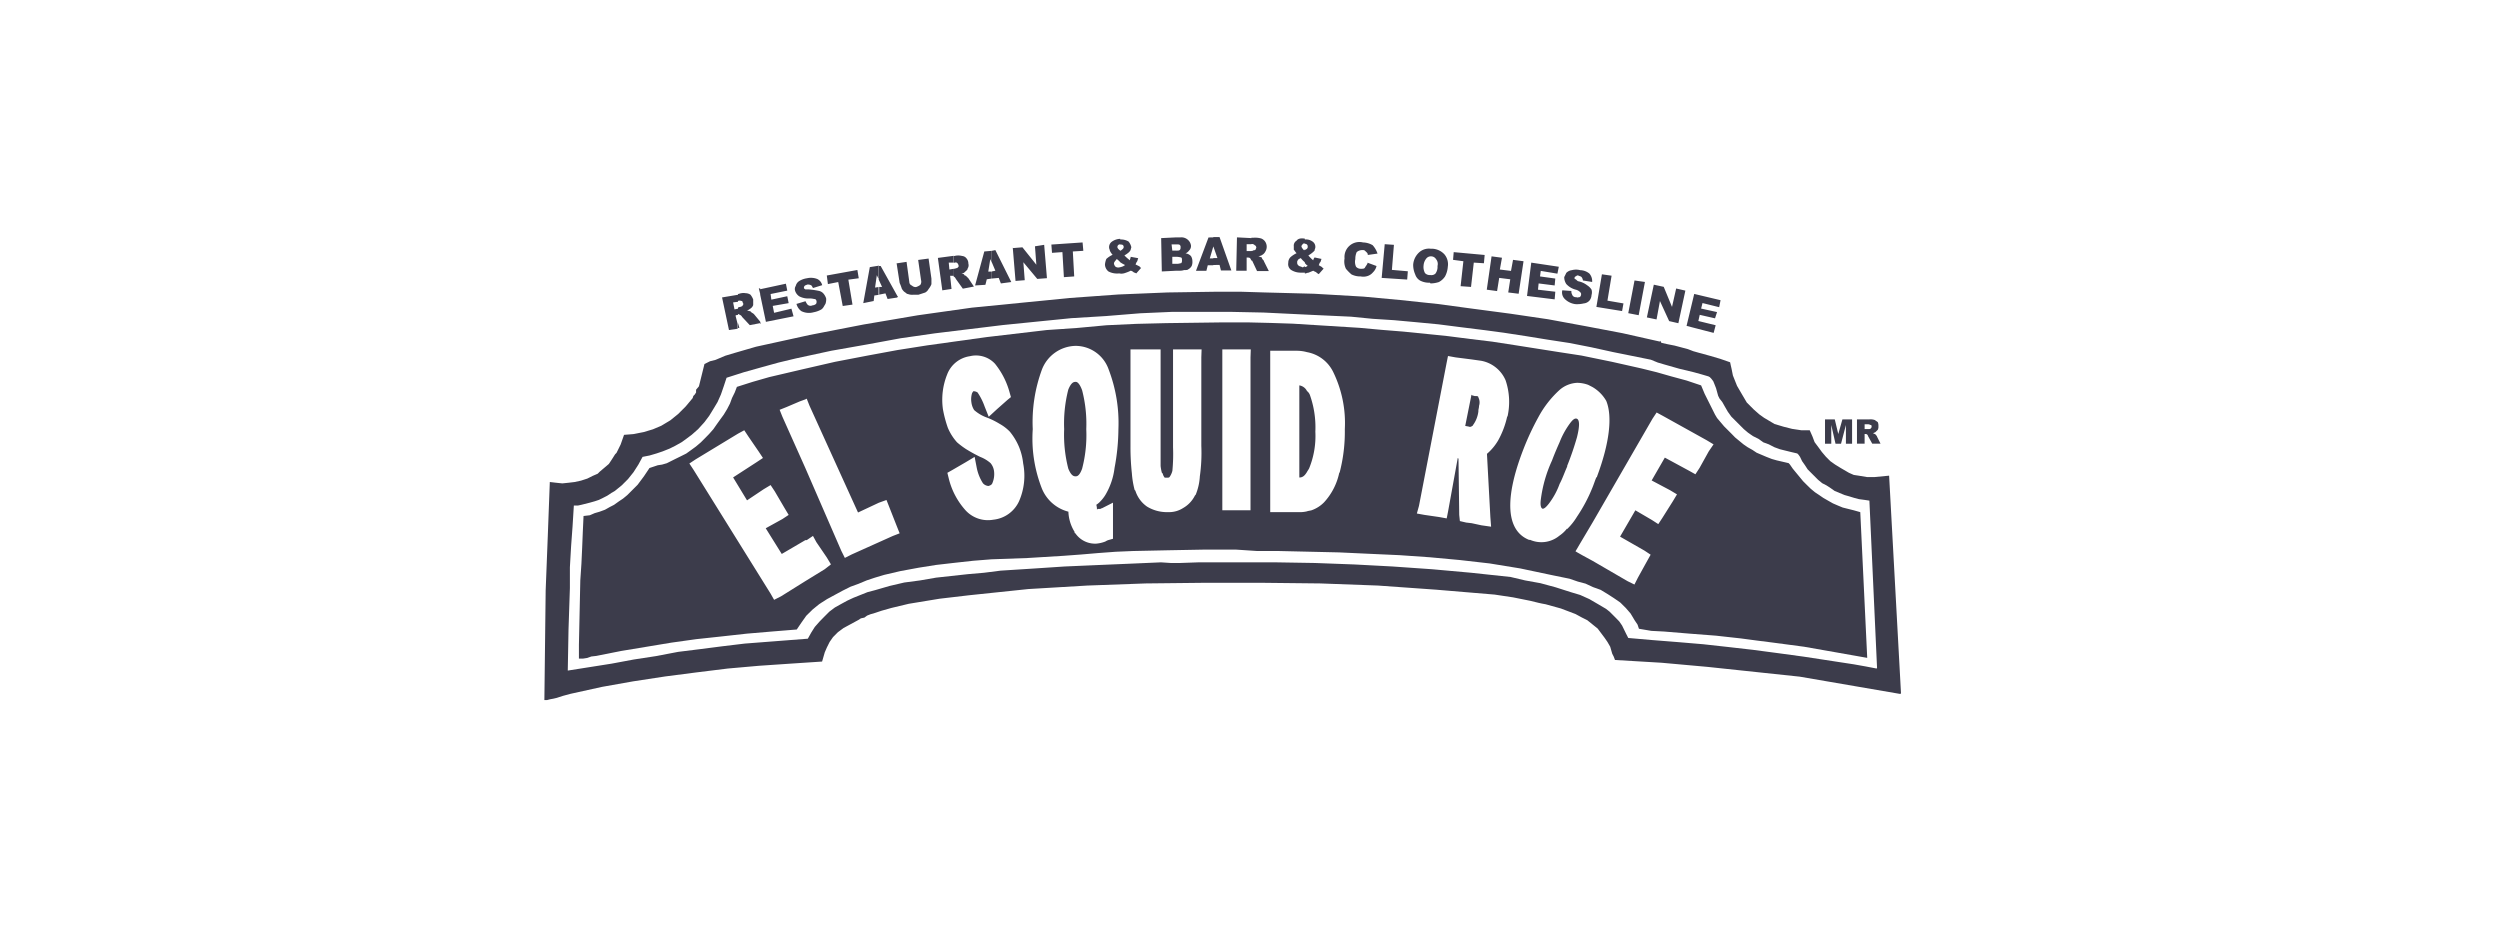 <svg id="Layer_2" data-name="Layer 2" xmlns="http://www.w3.org/2000/svg" viewBox="0 0 271.41 100.87"><defs><style>.cls-1{fill:#3c3c4b;fill-rule:evenodd;}</style></defs><title>cnc-logo-azul-pleca-footer</title><polygon class="cls-1" points="198.13 45.53 199.19 45.53 199.57 47.12 200.02 45.53 201.07 45.53 201.07 48.17 200.4 48.17 200.4 46.14 199.87 48.17 199.27 48.17 198.81 46.14 198.81 48.17 198.13 48.17 198.13 45.53"/><path class="cls-1" d="M202.8,46.06c.15,0,.23.08.31.08s.08.14.08.22-.08.08-.08.15a.29.29,0,0,1-.16.07h-.15v.76l.46.83h.9l-.38-.76c0-.07-.07-.07-.07-.14l-.15-.15c-.08,0-.15-.08-.23-.08.15-.08.23-.08.3-.15s.15-.15.23-.23a.72.72,0,0,0,.07-.38,1,1,0,0,0-.07-.45c-.08-.07-.23-.15-.3-.22a1.39,1.39,0,0,0-.61-.08h-.15Zm-.37,0h.37v-.53h-1.2v2.64h.83V47.12h.07a.29.29,0,0,1,.23.07s0,.08.07.08v-.69h-.37Z"/><path class="cls-1" d="M155.3,30.77v-.91a.64.64,0,0,0,.53-.15,1.21,1.21,0,0,0,.23-.83.81.81,0,0,0-.16-.75.63.63,0,0,0-.53-.3h-.07V27h.15a1.91,1.91,0,0,1,1.36.61,1.67,1.67,0,0,1,.37,1.35,2.64,2.64,0,0,1-.3,1.05,1.82,1.82,0,0,1-.67.61,3,3,0,0,1-.91.15Zm2.49-3.4,3.39.31-.08.9L160,28.51l-.3,2.64-1.13-.08.3-2.71-1.12-.15.07-.84Zm4.14.46,1.13.15-.23,1.28,1.21.15.22-1.2,1.14.15-.53,3.53-1.13-.14.22-1.43-1.2-.15-.23,1.43-1.12-.15.52-3.62Zm4.3.68,3,.45-.15.75-1.81-.3-.08.6,1.66.23-.07.75-1.74-.22-.07.68,1.88.22-.07.83-3-.37.46-3.62Zm3.31,3,1.06.08a.59.59,0,0,0,.07.37.41.41,0,0,0,.45.3c.15.08.22,0,.38,0a.38.38,0,0,0,.15-.3.25.25,0,0,0-.08-.22,1,1,0,0,0-.53-.3,2.07,2.07,0,0,1-1-.61,1.33,1.33,0,0,1-.22-.75c.08-.15.15-.3.22-.45a1,1,0,0,1,.61-.3,1.69,1.69,0,0,1,.9,0,1.64,1.64,0,0,1,1,.37,1.24,1.24,0,0,1,.3.91l-1-.16a.76.76,0,0,0-.15-.37c-.08-.08-.15-.08-.31-.15s-.22,0-.3.07a.17.17,0,0,0-.15.16c0,.07,0,.15.08.15s.15.14.3.22a2.34,2.34,0,0,1,1,.45,1.42,1.42,0,0,1,.46.46,1,1,0,0,1,0,.6,1,1,0,0,1-.23.6.94.94,0,0,1-.61.3,3.18,3.18,0,0,1-.9.08,2,2,0,0,1-1.2-.6,1,1,0,0,1-.23-.91Zm4.37-1.73,1.05.15-.45,2.71,1.74.3-.15.83-2.79-.45.6-3.54Zm3.54.67,1.13.16-.68,3.61L176.77,34l.68-3.55Zm2.11.46,1.06.23.9,2.18.45-2,1,.23-.76,3.54-1-.23-1-2.18-.37,2-1.05-.22.75-3.54Zm4.37,1,2.86.68-.15.76-1.81-.45-.15.6,1.73.38-.22.68-1.66-.38-.15.67,1.88.46-.22.83-2.94-.76ZM155.3,27v.83a.62.62,0,0,0-.45.23,1.35,1.35,0,0,0-.3.75,1.39,1.39,0,0,0,.15.83.68.68,0,0,0,.53.22h.07v.91l-.07-.08a2.08,2.08,0,0,1-1.06-.23,1.2,1.2,0,0,1-.53-.67,2.56,2.56,0,0,1-.22-1.05,2,2,0,0,1,.68-1.37,1.58,1.58,0,0,1,1.2-.37Zm-13.64,2.64V29a.64.64,0,0,0,.31-.15,1.08,1.08,0,0,1-.31-.3V27.15c.08-.07.16-.07.23-.15a.26.26,0,0,0,.08-.22.28.28,0,0,0-.31-.31h0V26a1.21,1.21,0,0,1,.83.22.69.69,0,0,1,.31.61c0,.15-.08.22-.08.37a2.39,2.39,0,0,1-.23.22,2.85,2.85,0,0,1-.45.31,3.78,3.78,0,0,0,.53.53.64.64,0,0,1,.15-.31l.75.16c-.07.15-.07.3-.15.37s-.07.15-.15.31l.38.22c0,.08.07.08.15.15l-.53.6a1.11,1.11,0,0,1-.3-.22,1.64,1.64,0,0,1-.3-.15l-.53.22c-.15,0-.22.08-.38.08Zm6.78-1.13,1,.37a1.35,1.35,0,0,1-.38.68,1.28,1.28,0,0,1-.52.38,1.47,1.47,0,0,1-.82.07,2.12,2.12,0,0,1-1-.22,5,5,0,0,1-.6-.61,1.82,1.82,0,0,1-.15-1.12,1.62,1.62,0,0,1,2-1.74,2.17,2.17,0,0,1,1.05.3,2.57,2.57,0,0,1,.53.91l-1.06.15a.31.31,0,0,0-.07-.23,2.39,2.39,0,0,0-.23-.22c-.07-.08-.14-.08-.29-.08a.91.91,0,0,0-.61.22,1.75,1.75,0,0,0-.15.76,1.27,1.27,0,0,0,.08.83.68.68,0,0,0,.53.22c.22,0,.37,0,.44-.14s.23-.3.3-.53Zm1.89-2,1,.07-.22,2.72,1.73.15-.07.9L150,30.17Zm-8.67-.6v.52c-.07,0-.22,0-.22.08a.36.36,0,0,0-.15.23c0,.07.07.22.3.45,0-.08,0-.08.07-.08v1.36a2.7,2.7,0,0,1-.44-.45c-.16.07-.31.15-.31.22a.27.27,0,0,0-.08.23.38.38,0,0,0,.16.37c.07.08.23.08.37.16s.16-.08.3-.08v.68h-.44a1.94,1.94,0,0,1-1.06-.3.77.77,0,0,1-.3-.76.86.86,0,0,1,.22-.6,2.66,2.66,0,0,1,.68-.45c-.15-.16-.22-.3-.3-.38v-.37a.62.62,0,0,1,.3-.61c.15-.22.46-.3.9-.22Zm-5.8,2.33v-1a.29.29,0,0,0,.23-.07.27.27,0,0,0,.23-.08c0-.07.07-.15.07-.22s-.07-.23-.15-.23a.43.43,0,0,0-.38-.15v-.68h.23a2.44,2.44,0,0,1,.83.08.92.92,0,0,1,.45.37,1,1,0,0,1,.15.53,1,1,0,0,1-.15.52.85.85,0,0,1-.37.38c-.08.08-.23.08-.38.15.15,0,.22.08.3.08s.08.15.15.23.15.15.15.22l.53,1.06h-1.28l-.53-1.13A.08.08,0,0,1,135.86,28.28Zm0-2.41v.68h-.52v.75h.52v1c-.07-.07-.07-.15-.14-.22s-.16-.08-.31-.08h-.07v1.43h-1.13l.08-3.62,1.57.08Zm-4.14,2.94v-.75h.45l-.45-1.28v-1h.68l1.28,3.62h-1.13l-.15-.6Zm0-3v1h0l-.38,1.28h.38v.75h-.6l-.15.6h-1.13l1.36-3.62Zm-4,3.62v-.75h.15a3.43,3.43,0,0,0,.38-.08.46.46,0,0,0,.07-.3c0-.15,0-.22-.07-.3a2.7,2.7,0,0,0-.45-.08h-.08v-.67h0c.15,0,.3,0,.37-.08s.08-.15.08-.3a.28.28,0,0,0-.08-.23c-.07-.07-.22-.07-.37-.07h0v-.76h.45a1.05,1.05,0,0,1,.83.3,1,1,0,0,1,.3.61.68.68,0,0,1-.22.53.88.88,0,0,1-.38.3.91.91,0,0,1,.6.3,1,1,0,0,1,.15.53,1.15,1.15,0,0,1-.07.52.93.93,0,0,1-.38.38c-.07.08-.23.08-.45.08a1.46,1.46,0,0,1-.46.07Zm0-3.62v.76h-.53l.08.68h.45v.67h-.45v.76h.45v.75l-1.59.08-.07-3.62,1.66-.08Zm-6.1,3.92V29a1,1,0,0,0,.52-.23,3.45,3.45,0,0,1-.52-.3V27.23a1.11,1.11,0,0,0,.3-.23.28.28,0,0,0,.07-.22.29.29,0,0,0-.07-.16c-.08-.07-.15-.07-.3-.07V26a1.6,1.6,0,0,1,.9.22,1.46,1.46,0,0,1,.3.61c0,.07-.07.22-.07.3a.91.91,0,0,1-.23.29,2.85,2.85,0,0,1-.45.31,4.66,4.66,0,0,0,.6.53c0-.15.08-.23.08-.38l.82.15c-.07.15-.07.3-.14.38s-.08.15-.15.3l.45.22c0,.08.07.08.15.16l-.53.6c-.07-.08-.23-.08-.3-.15s-.23-.15-.3-.15a3.55,3.55,0,0,1-.53.22A1.36,1.36,0,0,1,121.63,29.71Zm0-3.76v.6h0a.28.28,0,0,0-.31.3c0,.08.09.23.31.38h0v1.28c-.08-.15-.22-.23-.38-.38-.07.15-.22.23-.22.3a.27.27,0,0,0-.08.23.61.61,0,0,0,.15.3.5.5,0,0,0,.45.08h.08v.67h-.22a2,2,0,0,1-1.06-.22,1,1,0,0,1-.38-.75,2,2,0,0,1,.15-.61,2.66,2.66,0,0,1,.68-.45,1.6,1.6,0,0,1-.3-.45c0-.08-.08-.23-.08-.3a.73.73,0,0,1,.31-.68,1.63,1.63,0,0,1,.9-.3Zm-13.94,4.29v-.75l.38-.08-.38-.9V27.23l.38-.08,1.73,3.47-1.13.15-.23-.6-.75.07ZM110,26.93l1-.08,1.51,1.89-.15-2,1-.16.3,3.62-1.05.08-1.51-1.81.15,1.95-1,.08-.3-3.61Zm4.14-.38,3.39-.23.08.91-1.14.07.15,2.71-1.12.08-.16-2.72-1.13.08Zm-6.48.68v1.28l-.15-.38-.22,1.36h.37v.75l-.53.08-.15.6-1.12.07,1-3.69.83-.07Zm-4.14,2.71v-.76h0a.61.61,0,0,0,.3-.07A.16.16,0,0,0,104,29c.07,0,.07-.08.07-.15s-.07-.23-.15-.3-.22-.08-.37,0v-.76h.07a1.63,1.63,0,0,1,.83,0,.64.64,0,0,1,.45.23.86.86,0,0,1,.23.6.63.63,0,0,1-.08.53c0,.15-.15.23-.3.38a.43.43,0,0,1-.37.15c.15.07.3.07.3.15s.15.07.22.15.15.15.23.23l.6.9-1.2.23-.76-1.06c-.07-.15-.15-.23-.22-.23Zm0-2.19v.76H103l.07.75.46-.08v.76h-.38l.15,1.43-1,.15L101.82,28l1.73-.23Zm-6.1,4.52v-.14l.07.07-.07.07Zm0-3.16v-.53l1-.15.3,2.19A.41.41,0,0,0,99,31a.56.56,0,0,0,.46.16,1.51,1.51,0,0,0,.45-.23.62.62,0,0,0,.08-.53l-.31-2.18,1.13-.15.31,2.18v.6a1.83,1.83,0,0,1-.31.53.9.9,0,0,1-.37.38L99.7,32h-.6a1.25,1.25,0,0,1-.53-.08c-.14,0-.22-.14-.37-.22a1.22,1.22,0,0,1-.3-.37,5,5,0,0,0-.23-.61Zm0-.53v.53l-.08-.53Zm0,3.55-1.81-3.25h-.23v1.44l.38.83h-.38V32l.75-.15.23.61,1.06-.16ZM82.53,35l.08.08-.08.08V35Zm12.88-6.1v1.44l-.22-.46L95,31.22l.45-.07V32l-.53.08-.07.6-1.13.23L94.43,29l1-.16ZM82.53,32v-.6l2.79-.6.15.75-1.81.37.08.61,1.73-.37.15.75-1.73.3.15.75,1.88-.45.23.83-3,.6L82.53,32ZM86.45,33l1-.3a1.5,1.5,0,0,0,.22.37.46.46,0,0,0,.53.08.63.63,0,0,0,.38-.15c.07-.08.07-.15.07-.3a.36.36,0,0,0-.15-.23c-.15,0-.3-.07-.6-.07a2.1,2.1,0,0,1-1.13-.23,1.13,1.13,0,0,1-.45-.6.62.62,0,0,1,.07-.53.87.87,0,0,1,.38-.53,2.16,2.16,0,0,1,.83-.3,1.89,1.89,0,0,1,1.13.08,1,1,0,0,1,.53.67l-1,.31c-.08-.15-.16-.31-.23-.31a.74.74,0,0,0-.38-.07c-.15.07-.22.07-.3.15a.3.3,0,0,0-.07.23c0,.07.07.07.15.15h.37a8.85,8.85,0,0,1,1.06.15.92.92,0,0,1,.53.29,1.49,1.49,0,0,1,.3.54,1.39,1.39,0,0,1-.08.6c-.15.22-.22.45-.45.6a2.64,2.64,0,0,1-.83.3A1.86,1.86,0,0,1,87,33.78a1.37,1.37,0,0,1-.52-.75Zm3.31-3.09,3.32-.6.15.9-1.13.15.45,2.71-1.06.15L91,30.62l-1.12.22Zm-9.64,2h.08a1.4,1.4,0,0,1,.75-.08,1,1,0,0,1,.52.16,1.87,1.87,0,0,1,.3.52v.61a.76.76,0,0,1-.3.38,1.89,1.89,0,0,1-.37.22,2.76,2.76,0,0,1,.37.08l.15.15a.87.87,0,0,1,.23.15l.68.82v.16l-1.13.22-.84-.9a.4.4,0,0,0-.29-.23c0-.07-.07-.07-.15-.07v-.68l.08-.08a.58.58,0,0,0,.29-.07.17.17,0,0,0,.15-.15.14.14,0,0,0,0-.23c0-.15-.08-.22-.15-.22s-.15-.08-.37,0V32Zm0,3.17v.52h.15l-.15-.52Zm2.41-3.77h-.15l.15.6Zm-3.39,4.52-.75-3.54L80.12,32v.76h0l-.53.07.15.76.38-.08v.68H80l-.15.07.23.91v.52Z"/><path class="cls-1" d="M141.89,42.45a1.11,1.11,0,0,0-.83-.61v10c.38,0,.6-.22.83-.6.08-.15.15-.23.23-.38a9.3,9.3,0,0,0,.68-4,10.46,10.46,0,0,0-.6-4A1,1,0,0,0,141.89,42.45Z"/><path class="cls-1" d="M171.2,45.46c-.23-.08-.45.07-.83.6A8.94,8.94,0,0,0,169.32,48c-.23.52-.53,1.2-.83,2a14.49,14.49,0,0,0-1.21,4.21c-.08.61,0,.91.15,1s.45-.15.83-.68a8,8,0,0,0,1.06-2c.29-.53.52-1.21.82-1.88v-.08a31.24,31.24,0,0,0,1.06-3.09C171.5,46.28,171.5,45.61,171.2,45.46Z"/><path class="cls-1" d="M116.81,41.46h-.08c-.3,0-.53.3-.75.83a14.89,14.89,0,0,0-.45,4.3,14.77,14.77,0,0,0,.45,4.29c.22.53.45.83.75.83h.08c.22,0,.45-.22.67-.83a14.45,14.45,0,0,0,.45-4.29,14.55,14.55,0,0,0-.45-4.22C117.26,41.76,117,41.46,116.81,41.46Z"/><path class="cls-1" d="M160.27,43h-.15l-.3-.08-.07-.07-.68,3.39.38.07a.32.32,0,0,0,.37-.07.07.07,0,0,0,.08-.07,3.14,3.14,0,0,0,.6-1.51v-.08c0-.15.07-.3.07-.52a1.19,1.19,0,0,0-.07-.91C160.5,43.05,160.43,43,160.27,43Z"/><path class="cls-1" d="M205.09,51.64l-1.57.15h-.83l-.91-.15-.53-.08-.52-.23-.91-.53-.6-.37-.52-.37-.46-.46-.45-.53-.38-.52L197,48l-.23-.61-.3-.68h-.91l-1-.15-.91-.23-1-.3-1.13-.67-.53-.38-.6-.53-.75-.75-.53-.9-.53-.91-.45-1.13-.15-.75-.07-.3-.08-.38-1.06-.37-1.05-.31-1.35-.37-.53-.15-.6-.23-1.43-.38-.76-.15-.68-.15-.08-.15v-.08l-.07.08h-.08l-4-.9-4-.76-4.07-.75-4.07-.6-4-.53L156.06,33,152,32.57l-4-.37-5.35-.31-5.35-.14-2.64-.08H132.1l-5.35.08-5.34.22-5.28.38-5.35.53-5.27.52-5.88.83-5.88,1-5.87,1.14-5.8,1.27-2.34.68-1,.3-1.06.45-.6.15-.6.3-.6,2.42-.31.37v.3l-.15.23-.15.15-.07.23-.75.9-.83.83-.84.68-1,.6-.9.38-1,.3-1.13.22-1,.08-.37,1.05-.3.61-.15.3-.15.15-.38.6-.3.45-.53.45-.45.38-.23.23-.53.23-.6.3-.68.22-.68.15-.67.08-.68.07-.68-.07-.68-.08-.22,5.88-.23,5.88L59.1,76h.3l.3-.08.38-.07.3-.07.76-.24.82-.22,3.4-.75,3.38-.6,3.47-.53L75.6,73,79,72.58l3.39-.3,3.39-.23,3.47-.23.29-1,.23-.53.3-.6.37-.53.53-.53.61-.45,1.66-.9.22-.15.38-.08.3-.22.38-.15.3-.08.9-.3,1.06-.3,1.88-.45L102,65l3.24-.38,6.4-.67,6.4-.38,6.33-.23,6.4-.07h6.18l6.4.07,6.25.23,6.33.45,6.33.53,1,.15,1,.15,1.89.38.9.22.37.08.38.07,1.66.46,1.58.6.68.37.6.3,1.13.91.75,1,.31.45.3.52.22.76.16.31.14.37,5.05.3,5,.45,5,.53,5,.53,10.93,1.88.07-.08Zm-1.35,20.94-1.2-.23-1.29-.23-5.42-.83-2.71-.37-2.79-.37-2.71-.31-2.71-.3-2.72-.23-2.78-.22-2.64-.23-.23-.45-.22-.45-.22-.45-.31-.45-.37-.38-.3-.3-.38-.38-.38-.3-.9-.53-.91-.53-1-.45-1-.3-1.66-.53-1.66-.45-1.66-.3L164,62.64l-4.29-.46-4.22-.38-4.3-.3-4.14-.22-4.29-.16-4.22-.07h-8.44l-2,.07h-1l-1.06-.07-3.46.15-3.55.15-3.46.15-3.47.23-3.46.22-1.81.23-1.73.15-3.47.38-1.73.3-1.73.23-1.58.37L95,64.07l-.83.22-.75.3-.75.3L92,65.2l-.68.37-.68.38-.6.45-.53.53-.52.53-.53.6-.38.6-.38.68-6.85.53-2.41.29-2.41.31-2.41.3-2.41.46-2.41.37-2.41.45-4.75.75.08-4.44.15-4.52V61.58L62,59.32l.16-2.18.14-2.26h.46l.37-.08.91-.23.53-.15.45-.15.45-.22.45-.23.45-.3.38-.22.38-.31.37-.3.38-.38.3-.3.6-.75.53-.83.45-.83.76-.15.75-.22.68-.23.75-.3.6-.3.68-.38.53-.38.6-.45.68-.6.68-.75.52-.69.46-.75.45-.75.37-.83.31-.9.3-.91,1.88-.6,1.89-.53,1.88-.52,1.88-.45,3.84-.83,3.85-.68,3.69-.68,3.69-.53,3.69-.45,3.69-.45,3.77-.38,3.69-.37,3.77-.23,3.69-.3,3.39-.15h6.63l3.38.07,4.75.23,4.75.22,2.33.23,2.34.15,2.41.22,2.41.23,2.34.3,2.41.3,2.33.31,2.41.37,2.34.38,2.41.37,2.34.46,2.41.53,4.06.82.76.31.75.22,1.58.45,1.58.38.83.23.75.22.15.08.15.15.23.3.15.37.15.38.23.83.15.3.3.38.3.53.3.52.38.53.45.45.46.46.45.45.45.38.53.37.6.3.53.38.6.22.6.31.6.22.6.15.61.15.68.16.14.14.16.23.22.46.31.44.3.46.37.37.38.38.38.38.45.37.45.23.46.3.44.31.53.22.53.22.53.15.52.16.53.14.6.08.53.08.83,18.15Z"/><path class="cls-1" d="M201.25,55.4l-.6-.15-.6-.15-.53-.22-.53-.23-.53-.3-.52-.3-.45-.31-.45-.3-.46-.38-.45-.44-.38-.38-.37-.45-.38-.46-.37-.45-.31-.45-.14-.15-1.29-.3-.53-.15-.59-.23-.54-.23-.52-.22-.45-.3-.53-.3-.45-.31-.45-.37-.46-.38-.37-.38-.83-.83-.76-.9-.22-.37-.23-.46-.45-.9-.45-.9-.38-.91-1.58-.53-1.66-.45-1.58-.45L178.2,40,175,39.28l-3.31-.68-2.41-.37-2.41-.38-2.41-.38L162,37.09l-2.4-.29-2.42-.31L152.36,36,150,35.81l-2.41-.22-2.41-.15-2.41-.15-2.41-.15-2.41-.08L135.49,35H132.7l-6.1.08-3.24.08-3.24.15-3.24.3-3.24.22-3.24.38-3.24.38-3.24.45-3.23.45L97.45,38l-3.25.6-3.54.68-3.61.83-3.54.83-1.81.52L80,42l-.23.6-.3.61-.22.6-.31.6-.37.61-.38.52-.38.53-.37.53-.46.52-.45.46-.45.45-.53.45-.52.38-.53.38-.6.3-.61.3-.9.45-.52.15-.46.07-.9.3-.61.91-.68.91-.37.37-.38.38-.37.37-.46.38-.45.3-.53.38-.45.23-.53.3-.6.22-.52.15-.53.23-.68.08-.08,1.73-.07,1.73-.08,1.73L63,63l-.15,7v1.5h.45l.45-.07.45-.16.53-.06,2.71-.54,2.72-.45,2.71-.45,2.71-.38,2.79-.3,2.71-.3,2.71-.23,2.71-.22L87,67.6l.53-.75.68-.67.38-.31.37-.3.83-.53.83-.45.83-.45.9-.45.83-.3.91-.38.9-.3,1-.3L97.75,62l2-.37,1.89-.3,2-.23,2-.22,2-.16,3.91-.14,3.92-.24,1.89-.14,1.88-.16,1.89-.14,1.88-.08,3.77-.08,3.77-.07h3.68l2.26.15h2.34l6.55.15,3.24.15,3.32.15,3.31.23,3.24.3,3.24.37,3.31.54,3.55.75,1.81.37.9.31.83.22.82.38.83.3.76.46.68.44.67.46.61.6.52.6.23.38.22.37.31.46.15.45,1.35.23,1.36.07,2.79.23,2.86.22,1.35.15,1.36.15,1.73.23,1.73.22,3.39.45,3.47.61,3.39.6v-.08l-.75-15.74ZM89.53,61.8l-2.1,1.29-2.64,1.65-.75.38-.38-.67L75.29,51l-.45-.68.68-.45,4.6-2.79.68-.37.45.68,1.13,1.65.45.68-.68.45-2.56,1.66,1.51,2.49,1.81-1.21.75-.45.45.68,1.06,1.81.45.75-.68.45-1.81,1,1.74,2.79,2.56-1.5h.15l.68-.46.37.68,1.13,1.66.45.75Zm7.39-3.61-4.45,2-.75.38-.38-.76-3.91-9-2.49-5.57-.3-.75.75-.3,1.43-.61.61-.22.15-.08.3.76,5.27,11.6,2.26-1.06.83-.3.3.76.83,2.11.3.75Zm13.71-3.77a3.46,3.46,0,0,1-2.79,2,3.3,3.3,0,0,1-3-1A8,8,0,0,1,103,51.94l-.15-.61.53-.3,1.43-.83,1-.6.22,1.14a4.87,4.87,0,0,0,.68,1.72.88.88,0,0,0,.61.3c.22-.07.37-.14.44-.37a2.48,2.48,0,0,0,.16-1.21,1.69,1.69,0,0,0-.38-.9,3.77,3.77,0,0,0-1.13-.68c-.75-.37-1.13-.6-1.51-.83a8.84,8.84,0,0,1-1-.75,5.59,5.59,0,0,1-1-1.58,13.08,13.08,0,0,1-.53-2,7.36,7.36,0,0,1,.45-3.77,3.12,3.12,0,0,1,2.48-2,2.81,2.81,0,0,1,2.72.82,8.49,8.49,0,0,1,1.58,3.09l.15.53-.38.31-1.13,1-.9.83-.45-1.13a6.59,6.59,0,0,0-.76-1.51.83.83,0,0,0-.45-.14,1,1,0,0,0-.15.22,2.22,2.22,0,0,0-.07,1,2,2,0,0,0,.3.83,4.25,4.25,0,0,0,1.43.83,8.55,8.55,0,0,1,1.36.68,4.74,4.74,0,0,1,1,.75l.08.08a6.68,6.68,0,0,1,1,1.66,6.6,6.6,0,0,1,.45,1.8A6.89,6.89,0,0,1,110.63,54.42ZM121,50.8A7.47,7.47,0,0,1,120,53.74a3.93,3.93,0,0,1-.53.68,2.24,2.24,0,0,1-.45.38,1.83,1.83,0,0,1,.07.53c.08,0,0-.08.08-.08h.3a.27.27,0,0,1,.16-.07l1.2-.61v3.92l-.53.15a1.64,1.64,0,0,0-.3.15,3.52,3.52,0,0,1-1,.23,2.6,2.6,0,0,1-2.26-1.13c-.08,0-.08-.08-.08-.15a4.43,4.43,0,0,1-.67-2.19,4.25,4.25,0,0,1-2.87-2.49,14.84,14.84,0,0,1-1-6.47,16.46,16.46,0,0,1,1-6.48,4,4,0,0,1,3.62-2.56h.08a3.81,3.81,0,0,1,3.54,2.56,16.26,16.26,0,0,1,1.06,6.48A23.47,23.47,0,0,1,121,50.8Zm9.42-12V48.4a18.19,18.19,0,0,1-.16,3.31,6.19,6.19,0,0,1-.45,2l-.08.08a3.18,3.18,0,0,1-1.28,1.36,2.81,2.81,0,0,1-1.51.45h-.29a4.15,4.15,0,0,1-2.12-.6,3.3,3.3,0,0,1-1.27-1.73l-.08-.08a9.72,9.72,0,0,1-.3-1.81,26.09,26.09,0,0,1-.15-2.86V37.93H126V50.58a4.38,4.38,0,0,0,.14.75l.09.08a1,1,0,0,0,.22.45h.23c.15,0,.22,0,.29-.07a2,2,0,0,0,.31-.68,19.33,19.33,0,0,0,.07-2.56V37.93h3.1Zm5.34,0V55.4H132.7V37.93h3.09Zm9.64,12.5a6.8,6.8,0,0,1-1.66,3.24,3.55,3.55,0,0,1-1.28.83c-.15.07-.37.07-.6.15a3.43,3.43,0,0,1-.9.08H137.9V38.08h2.93a4.17,4.17,0,0,1,1.06.15,3.94,3.94,0,0,1,2.86,2.18A12.64,12.64,0,0,1,146,46.59,17.69,17.69,0,0,1,145.43,51.33Zm18.23-6.1a9.48,9.48,0,0,1-1,2.64,5.76,5.76,0,0,1-1.2,1.43l.37,6.86.08,1.05-1.05-.15-1.06-.23-.6-.07-.68-.16-.07-.67-.08-6.1-.08-.08-1.05,5.8-.15.76-.83-.15-1.58-.23-.83-.15.23-.83,3-15.52.15-.75.83.15,1.73.22,1.06.15a3.6,3.6,0,0,1,2.63,2.11A7.29,7.29,0,0,1,163.66,45.23Zm6.48,12.2a3.69,3.69,0,0,1-.82.76,3.06,3.06,0,0,1-3.17.45H166c-2.49-1-2.71-4.45-.6-9.87A28.79,28.79,0,0,1,167,45.31a11.06,11.06,0,0,1,2.34-3,3.13,3.13,0,0,1,1.88-.75,3.63,3.63,0,0,1,1.2.22l.45.23a4.11,4.11,0,0,1,1.51,1.51c.68,1.65.38,4.52-1,8.21,0,.08,0,.08-.07.08-.16.37-.3.83-.46,1.2a16.69,16.69,0,0,1-1.65,3.09A6.67,6.67,0,0,1,170.14,57.43ZM185.51,49l-1,1.8-.45.69-.68-.38-2.64-1.43-1.43,2.48,2,1.06.75.45-.45.75-1.14,1.81-.44.67-.68-.44-1.81-1.06-1.66,2.86,2.64,1.51.68.45-.38.68-1,1.81-.38.75-.75-.37-3.77-2.19-1.12-.61-.53-.3-.23-.14.23-.38.22-.38,1.43-2.41,6.48-11.22.45-.68.68.37,4.75,2.64.75.45Z"/></svg>